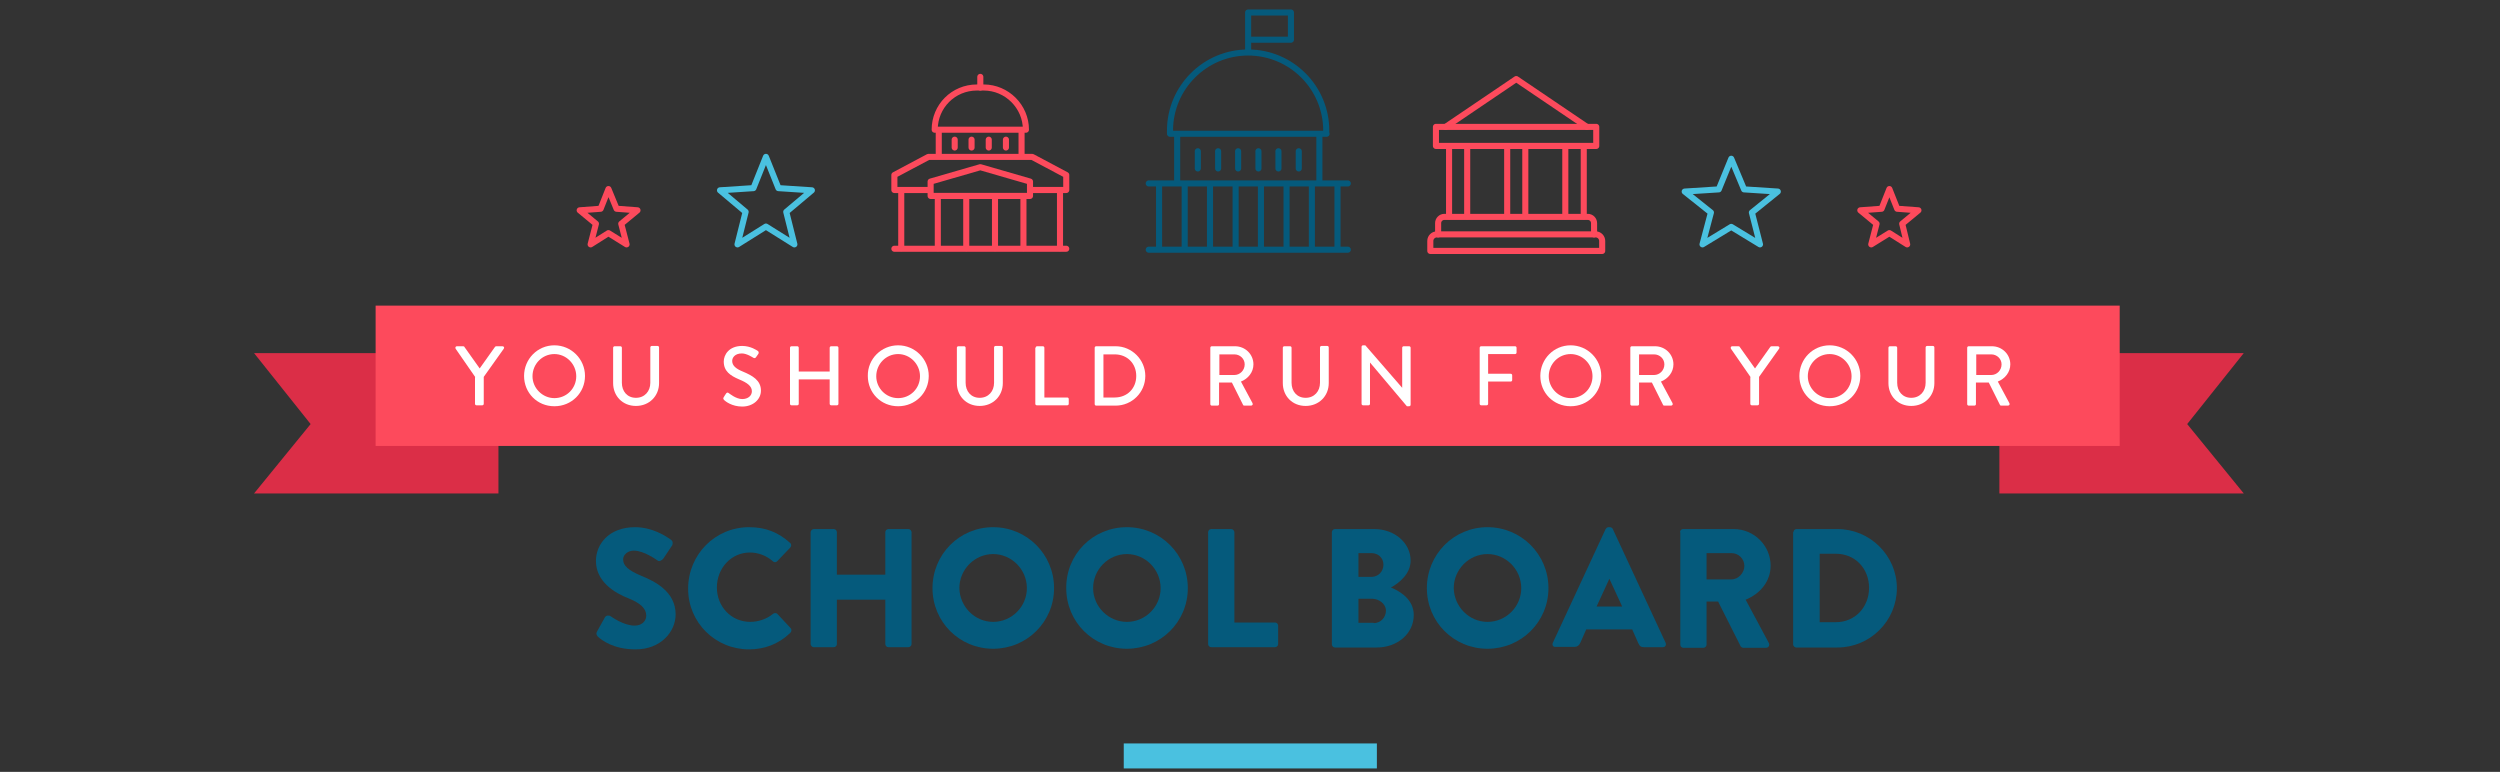 <?xml version="1.0" encoding="utf-8"?>
<!-- Generator: Adobe Illustrator 24.3.0, SVG Export Plug-In . SVG Version: 6.00 Build 0)  -->
<svg version="1.1" id="Layer_1" xmlns="http://www.w3.org/2000/svg" xmlns:xlink="http://www.w3.org/1999/xlink" x="0px" y="0px"
	 viewBox="0 0 800 247" style="enable-background:new 0 0 800 247;" xml:space="preserve">
<rect x="0" y="0" width="800" height="247" fill="#333333" stroke="none"/>
<style type="text/css">
	.st0{fill:#4AC1E0;}
	.st1{fill:#DB2E47;}
	.st2{fill:#FD4A5C;}
	.st3{fill:#FFFFFF;}
	.st4{fill:#055A7C;}
	.st5{fill:none;stroke:#055A7C;stroke-width:1.945;stroke-linecap:round;stroke-linejoin:round;stroke-miterlimit:10;}
	.st6{fill:none;stroke:#FD4A5C;stroke-width:1.945;stroke-linecap:round;stroke-linejoin:round;stroke-miterlimit:10;}
	.st7{fill:none;stroke:#4AC1E0;stroke-width:1.945;stroke-linecap:round;stroke-linejoin:round;stroke-miterlimit:10;}
	.st8{fill:none;stroke:#4AC1E0;stroke-width:1.937;stroke-linecap:round;stroke-linejoin:round;stroke-miterlimit:10;}
</style>
<rect x="359.6" y="237.9" class="st0" width="81" height="8"/>
<g>
	<polygon class="st1" points="639.8,157.9 718,157.9 699.9,135.7 718,113 639.8,113 	"/>
	<polygon class="st1" points="159.5,157.9 81.3,157.9 99.4,135.7 81.3,113 159.5,113 	"/>
	<rect x="120.2" y="97.8" class="st2" width="558.1" height="44.9"/>
	<g>
		<path class="st3" d="M152.1,120.7l-6.3-9.1c-0.2-0.4,0-0.8,0.4-0.8h2c0.2,0,0.4,0.1,0.4,0.2l4.9,6.9l4.9-6.9
			c0.1-0.1,0.2-0.2,0.4-0.2h2c0.4,0,0.7,0.4,0.4,0.8l-6.4,9v8.6c0,0.3-0.2,0.5-0.5,0.5h-1.8c-0.3,0-0.5-0.2-0.5-0.5V120.7z"/>
		<path class="st3" d="M177.4,110.5c5.4,0,9.8,4.4,9.8,9.8c0,5.4-4.3,9.7-9.8,9.7s-9.7-4.3-9.7-9.7
			C167.7,114.9,172,110.5,177.4,110.5z M177.4,127.4c3.9,0,7-3.1,7-7c0-3.9-3.2-7.1-7-7.1c-3.9,0-7,3.2-7,7.1
			C170.4,124.2,173.6,127.4,177.4,127.4z"/>
		<path class="st3" d="M196.2,111.3c0-0.3,0.2-0.5,0.5-0.5h1.8c0.3,0,0.5,0.2,0.5,0.5v11.2c0,2.7,1.7,4.8,4.5,4.8
			c2.8,0,4.6-2.1,4.6-4.8v-11.3c0-0.3,0.2-0.5,0.5-0.5h1.8c0.3,0,0.5,0.2,0.5,0.5v11.4c0,4.1-3.1,7.3-7.4,7.3
			c-4.3,0-7.3-3.2-7.3-7.3V111.3z"/>
		<path class="st3" d="M231.6,127.1c0.2-0.4,0.5-0.8,0.7-1.1c0.2-0.4,0.6-0.5,0.9-0.2c0.2,0.1,2.3,1.9,4.3,1.9
			c1.9,0,3.1-1.1,3.1-2.5c0-1.6-1.4-2.7-4.1-3.8c-2.8-1.2-4.9-2.6-4.9-5.7c0-2.1,1.6-5,5.9-5c2.7,0,4.7,1.4,5,1.6
			c0.2,0.1,0.4,0.5,0.2,0.9c-0.2,0.3-0.5,0.7-0.7,1c-0.2,0.4-0.6,0.5-0.9,0.3c-0.2-0.1-2.1-1.4-3.7-1.4c-2.3,0-3.1,1.4-3.1,2.4
			c0,1.5,1.2,2.5,3.4,3.4c3.1,1.3,5.8,2.8,5.8,6.1c0,2.8-2.5,5.1-6,5.1c-3.3,0-5.4-1.7-5.8-2.1C231.5,127.7,231.3,127.5,231.6,127.1
			z"/>
		<path class="st3" d="M252.8,111.3c0-0.3,0.2-0.5,0.5-0.5h1.8c0.3,0,0.5,0.2,0.5,0.5v7.6h9.9v-7.6c0-0.3,0.2-0.5,0.5-0.5h1.8
			c0.3,0,0.5,0.2,0.5,0.5v17.9c0,0.3-0.2,0.5-0.5,0.5H266c-0.3,0-0.5-0.2-0.5-0.5v-7.8h-9.9v7.8c0,0.3-0.2,0.5-0.5,0.5h-1.8
			c-0.3,0-0.5-0.2-0.5-0.5V111.3z"/>
		<path class="st3" d="M287.4,110.5c5.4,0,9.8,4.4,9.8,9.8c0,5.4-4.3,9.7-9.8,9.7s-9.7-4.3-9.7-9.7
			C277.6,114.9,282,110.5,287.4,110.5z M287.4,127.4c3.9,0,7-3.1,7-7c0-3.9-3.2-7.1-7-7.1c-3.9,0-7,3.2-7,7.1
			C280.4,124.2,283.5,127.4,287.4,127.4z"/>
		<path class="st3" d="M306.2,111.3c0-0.3,0.2-0.5,0.5-0.5h1.8c0.3,0,0.5,0.2,0.5,0.5v11.2c0,2.7,1.7,4.8,4.5,4.8
			c2.8,0,4.6-2.1,4.6-4.8v-11.3c0-0.3,0.2-0.5,0.5-0.5h1.8c0.3,0,0.5,0.2,0.5,0.5v11.4c0,4.1-3.1,7.3-7.4,7.3
			c-4.3,0-7.3-3.2-7.3-7.3V111.3z"/>
		<path class="st3" d="M331.4,111.3c0-0.3,0.2-0.5,0.5-0.5h1.8c0.3,0,0.5,0.2,0.5,0.5v15.9h7.3c0.3,0,0.5,0.2,0.5,0.5v1.5
			c0,0.3-0.2,0.5-0.5,0.5h-9.7c-0.3,0-0.5-0.2-0.5-0.5V111.3z"/>
		<path class="st3" d="M350.3,111.3c0-0.3,0.2-0.5,0.5-0.5h6.2c5.2,0,9.5,4.3,9.5,9.5c0,5.3-4.3,9.5-9.5,9.5h-6.2
			c-0.3,0-0.5-0.2-0.5-0.5V111.3z M356.7,127.2c4,0,6.9-2.9,6.9-6.9c0-4-2.9-6.9-6.9-6.9h-3.6v13.8H356.7z"/>
		<path class="st3" d="M387.3,111.3c0-0.3,0.2-0.5,0.5-0.5h7.4c3.3,0,5.9,2.6,5.9,5.8c0,2.5-1.7,4.6-4,5.5l3.7,6.9
			c0.2,0.4,0,0.8-0.5,0.8h-2.1c-0.2,0-0.4-0.1-0.4-0.2l-3.6-7.2h-4.1v6.9c0,0.3-0.2,0.5-0.5,0.5h-1.8c-0.3,0-0.5-0.2-0.5-0.5V111.3z
			 M395,120c1.8,0,3.3-1.5,3.3-3.4c0-1.8-1.5-3.2-3.3-3.2h-4.8v6.6H395z"/>
		<path class="st3" d="M410.5,111.3c0-0.3,0.2-0.5,0.5-0.5h1.8c0.3,0,0.5,0.2,0.5,0.5v11.2c0,2.7,1.7,4.8,4.5,4.8
			c2.8,0,4.6-2.1,4.6-4.8v-11.3c0-0.3,0.2-0.5,0.5-0.5h1.8c0.3,0,0.5,0.2,0.5,0.5v11.4c0,4.1-3.1,7.3-7.4,7.3
			c-4.3,0-7.3-3.2-7.3-7.3V111.3z"/>
		<path class="st3" d="M435.7,111c0-0.3,0.2-0.5,0.5-0.5h0.7l11.8,13.6h0v-12.8c0-0.3,0.2-0.5,0.5-0.5h1.7c0.3,0,0.5,0.2,0.5,0.5
			v18.2c0,0.3-0.2,0.5-0.5,0.5h-0.7l-11.8-14h0v13.2c0,0.3-0.2,0.5-0.5,0.5h-1.7c-0.3,0-0.5-0.2-0.5-0.5V111z"/>
		<path class="st3" d="M473.5,111.3c0-0.3,0.2-0.5,0.5-0.5h10.8c0.3,0,0.5,0.2,0.5,0.5v1.5c0,0.3-0.2,0.5-0.5,0.5h-8.6v6.3h7.2
			c0.3,0,0.5,0.2,0.5,0.5v1.5c0,0.3-0.2,0.5-0.5,0.5h-7.2v7.1c0,0.3-0.2,0.5-0.5,0.5H474c-0.3,0-0.5-0.2-0.5-0.5V111.3z"/>
		<path class="st3" d="M502.6,110.5c5.4,0,9.8,4.4,9.8,9.8c0,5.4-4.3,9.7-9.8,9.7s-9.7-4.3-9.7-9.7
			C492.9,114.9,497.2,110.5,502.6,110.5z M502.6,127.4c3.9,0,7-3.1,7-7c0-3.9-3.2-7.1-7-7.1c-3.9,0-7,3.2-7,7.1
			C495.6,124.2,498.8,127.4,502.6,127.4z"/>
		<path class="st3" d="M521.7,111.3c0-0.3,0.2-0.5,0.5-0.5h7.4c3.3,0,5.9,2.6,5.9,5.8c0,2.5-1.7,4.6-4,5.5l3.7,6.9
			c0.2,0.4,0,0.8-0.5,0.8h-2.1c-0.2,0-0.4-0.1-0.4-0.2l-3.6-7.2h-4.1v6.9c0,0.3-0.2,0.5-0.5,0.5h-1.8c-0.3,0-0.5-0.2-0.5-0.5V111.3z
			 M529.3,120c1.8,0,3.3-1.5,3.3-3.4c0-1.8-1.5-3.2-3.3-3.2h-4.8v6.6H529.3z"/>
		<path class="st3" d="M560.2,120.7l-6.3-9.1c-0.2-0.4,0-0.8,0.4-0.8h2c0.2,0,0.4,0.1,0.4,0.2l4.9,6.9l4.9-6.9
			c0.1-0.1,0.2-0.2,0.4-0.2h2c0.4,0,0.7,0.4,0.4,0.8l-6.4,9v8.6c0,0.3-0.2,0.5-0.5,0.5h-1.8c-0.3,0-0.5-0.2-0.5-0.5V120.7z"/>
		<path class="st3" d="M585.5,110.5c5.4,0,9.8,4.4,9.8,9.8c0,5.4-4.3,9.7-9.8,9.7s-9.7-4.3-9.7-9.7
			C575.8,114.9,580.1,110.5,585.5,110.5z M585.5,127.4c3.9,0,7-3.1,7-7c0-3.9-3.2-7.1-7-7.1c-3.9,0-7,3.2-7,7.1
			C578.5,124.2,581.7,127.4,585.5,127.4z"/>
		<path class="st3" d="M604.3,111.3c0-0.3,0.2-0.5,0.5-0.5h1.8c0.3,0,0.5,0.2,0.5,0.5v11.2c0,2.7,1.7,4.8,4.5,4.8
			c2.8,0,4.6-2.1,4.6-4.8v-11.3c0-0.3,0.2-0.5,0.5-0.5h1.8c0.3,0,0.5,0.2,0.5,0.5v11.4c0,4.1-3.1,7.3-7.4,7.3
			c-4.3,0-7.3-3.2-7.3-7.3V111.3z"/>
		<path class="st3" d="M629.5,111.3c0-0.3,0.2-0.5,0.5-0.5h7.4c3.3,0,5.9,2.6,5.9,5.8c0,2.5-1.7,4.6-4,5.5l3.7,6.9
			c0.2,0.4,0,0.8-0.5,0.8h-2.1c-0.2,0-0.4-0.1-0.4-0.2l-3.6-7.2h-4.1v6.9c0,0.3-0.2,0.5-0.5,0.5H630c-0.3,0-0.5-0.2-0.5-0.5V111.3z
			 M637.2,120c1.8,0,3.3-1.5,3.3-3.4c0-1.8-1.5-3.2-3.3-3.2h-4.8v6.6H637.2z"/>
	</g>
</g>
<g>
	<path class="st4" d="M191.1,202l2.5-4.5c0.4-0.7,1.5-0.6,1.8-0.3c0.2,0.1,4.1,3,7.7,3c2.2,0,3.7-1.4,3.7-3.2c0-2.3-1.9-4-5.6-5.5
		c-4.7-1.8-10.5-5.5-10.5-12c0-5.4,4.2-10.8,12.5-10.8c5.6,0,10,2.9,11.6,4.1c0.6,0.4,0.5,1.4,0.3,1.7l-2.8,4.2
		c-0.4,0.6-1.4,1.1-1.8,0.7c-0.5-0.3-4.4-3.2-7.7-3.2c-1.9,0-3.4,1.3-3.4,2.8c0,2,1.6,3.5,5.9,5.3c4.2,1.7,10.9,5,10.9,12.3
		c0,5.6-4.8,11.2-12.8,11.2c-7,0-10.9-2.9-12.2-4.2C190.8,203,190.7,202.7,191.1,202z"/>
	<path class="st4" d="M239.7,168.7c5.4,0,9.4,1.7,13.1,5c0.5,0.4,0.5,1.1,0.1,1.5l-4.2,4.4c-0.4,0.4-1,0.4-1.4,0
		c-2-1.8-4.7-2.8-7.3-2.8c-6.1,0-10.6,5.1-10.6,11.2c0,6,4.5,11,10.7,11c2.5,0,5.3-0.9,7.3-2.6c0.4-0.3,1.1-0.3,1.4,0.1l4.2,4.5
		c0.4,0.4,0.3,1.1-0.1,1.5c-3.7,3.6-8.3,5.3-13.2,5.3c-10.8,0-19.5-8.6-19.5-19.4C220.2,177.4,228.9,168.7,239.7,168.7z"/>
	<path class="st4" d="M259.4,170.3c0-0.5,0.5-1,1-1h6.4c0.6,0,1,0.5,1,1v13.6h15.5v-13.6c0-0.5,0.4-1,1-1h6.4c0.5,0,1,0.5,1,1v35.8
		c0,0.5-0.5,1-1,1h-6.4c-0.6,0-1-0.5-1-1v-14.2h-15.5v14.2c0,0.5-0.4,1-1,1h-6.4c-0.5,0-1-0.5-1-1V170.3z"/>
	<path class="st4" d="M317.8,168.7c10.8,0,19.5,8.7,19.5,19.5c0,10.8-8.7,19.4-19.5,19.4s-19.4-8.6-19.4-19.4
		C298.4,177.4,307,168.7,317.8,168.7z M317.8,199c6,0,10.8-4.9,10.8-10.8c0-6-4.9-10.9-10.8-10.9c-5.9,0-10.8,4.9-10.8,10.9
		C307.1,194.1,311.9,199,317.8,199z"/>
	<path class="st4" d="M360.6,168.7c10.8,0,19.5,8.7,19.5,19.5c0,10.8-8.7,19.4-19.5,19.4s-19.4-8.6-19.4-19.4
		C341.1,177.4,349.7,168.7,360.6,168.7z M360.6,199c6,0,10.8-4.9,10.8-10.8c0-6-4.9-10.9-10.8-10.9c-5.9,0-10.8,4.9-10.8,10.9
		C349.8,194.1,354.7,199,360.6,199z"/>
	<path class="st4" d="M386.6,170.3c0-0.5,0.4-1,1-1h6.4c0.5,0,1,0.5,1,1v28.9H408c0.6,0,1,0.5,1,1v5.9c0,0.5-0.4,1-1,1h-20.4
		c-0.6,0-1-0.5-1-1V170.3z"/>
	<path class="st4" d="M426.2,170.3c0-0.5,0.4-1,1-1h12.6c6.4,0,11.6,4.4,11.6,10.1c0,4.2-3.7,7.2-6.3,8.6c2.9,1.2,7.3,3.8,7.3,8.8
		c0,6.1-5.4,10.4-11.8,10.4h-13.4c-0.6,0-1-0.5-1-1V170.3z M438.9,184.6c2.1,0,3.8-1.7,3.8-3.9c0-2.2-1.7-3.7-3.8-3.7h-4.2v7.6
		H438.9z M439.6,199.4c2.1,0,3.9-1.7,3.9-4c0-2.2-2.3-3.8-4.4-3.8h-4.4v7.7H439.6z"/>
	<path class="st4" d="M476,168.7c10.8,0,19.5,8.7,19.5,19.5c0,10.8-8.7,19.4-19.5,19.4c-10.8,0-19.4-8.6-19.4-19.4
		C456.6,177.4,465.2,168.7,476,168.7z M476,199c6,0,10.8-4.9,10.8-10.8c0-6-4.9-10.9-10.8-10.9c-5.9,0-10.8,4.9-10.8,10.9
		C465.3,194.1,470.1,199,476,199z"/>
	<path class="st4" d="M496.9,205.7l16.9-36.4c0.2-0.3,0.5-0.6,0.9-0.6h0.5c0.4,0,0.8,0.3,0.9,0.6l16.9,36.4c0.3,0.7-0.1,1.4-0.9,1.4
		h-6c-1,0-1.4-0.3-1.9-1.4l-1.9-4.3h-14.7l-1.9,4.3c-0.3,0.7-0.9,1.3-1.9,1.3h-6C497,207.1,496.6,206.4,496.9,205.7z M519.1,194.1
		l-4.1-8.9H515l-4.1,8.9H519.1z"/>
	<path class="st4" d="M537.6,170.3c0-0.5,0.4-1,1-1h16.2c6.5,0,11.8,5.3,11.8,11.7c0,5-3.3,9-8,10.9l7.4,13.8c0.4,0.7,0,1.6-0.9,1.6
		h-7.2c-0.4,0-0.8-0.3-0.9-0.5l-7.2-14.3h-3.7v13.8c0,0.5-0.5,1-1,1h-6.4c-0.6,0-1-0.5-1-1V170.3z M554.1,185.4
		c2.2,0,4.1-2.1,4.1-4.3c0-2.3-1.9-4.1-4.1-4.1h-8v8.4H554.1z"/>
	<path class="st4" d="M573.9,170.3c0-0.5,0.4-1,1-1H588c10.4,0,19,8.5,19,18.9c0,10.5-8.6,19-19,19h-13.2c-0.5,0-1-0.5-1-1V170.3z
		 M587.5,199.1c6.1,0,10.6-4.8,10.6-11c0-6.1-4.4-10.9-10.6-10.9h-5.2v21.9H587.5z"/>
</g>
<g>
	<g>
		<line class="st5" x1="367.6" y1="79.9" x2="431.3" y2="79.9"/>
		<line class="st5" x1="431.3" y1="58.7" x2="367.6" y2="58.7"/>
		<line class="st5" x1="376.7" y1="43.1" x2="376.7" y2="58.5"/>
		<line class="st5" x1="422.2" y1="58.5" x2="422.2" y2="43.1"/>
		<path class="st5" d="M424.5,42.8h-50.1v-1c0-13.8,11.2-25,25-25l0,0c13.8,0,25,11.2,25,25V42.8z"/>
		<line class="st5" x1="370.9" y1="58.9" x2="370.9" y2="79.5"/>
		<line class="st5" x1="379.1" y1="58.9" x2="379.1" y2="79.5"/>
		<line class="st5" x1="387.2" y1="58.9" x2="387.2" y2="79.5"/>
		<line class="st5" x1="395.4" y1="58.9" x2="395.4" y2="79.5"/>
		<line class="st5" x1="403.5" y1="58.9" x2="403.5" y2="79.5"/>
		<line class="st5" x1="411.7" y1="58.9" x2="411.7" y2="79.5"/>
		<line class="st5" x1="419.8" y1="58.9" x2="419.8" y2="79.5"/>
		<line class="st5" x1="428" y1="58.9" x2="428" y2="79.5"/>
		<line class="st5" x1="383.3" y1="48.4" x2="383.3" y2="53.9"/>
		<line class="st5" x1="389.8" y1="48.4" x2="389.8" y2="53.9"/>
		<line class="st5" x1="396.2" y1="48.4" x2="396.2" y2="53.9"/>
		<line class="st5" x1="402.7" y1="48.4" x2="402.7" y2="53.9"/>
		<line class="st5" x1="409.1" y1="48.4" x2="409.1" y2="53.9"/>
		<line class="st5" x1="415.6" y1="48.4" x2="415.6" y2="53.9"/>
		<polyline class="st5" points="399.4,16.6 399.4,4 413.1,4 413.1,12.7 399.7,12.7 		"/>
	</g>
	<g>
		<polygon class="st6" points="329.6,62.7 297.8,62.7 297.8,58.1 313.7,53.5 329.6,58.1 		"/>
		<polyline class="st6" points="329.8,60.8 341.2,60.8 341.2,56 330.3,50.2 313.7,50.2 297.1,50.2 286.2,56 286.2,60.8 297.6,60.8 
					"/>
		<line class="st6" x1="300.4" y1="42" x2="300.4" y2="49.9"/>
		<line class="st6" x1="326.9" y1="49.9" x2="326.9" y2="42"/>
		<path class="st6" d="M328.3,41.5h-29.2l0,0c0-7.5,6-13.5,13.5-13.5h2.2C322.2,28,328.3,34.1,328.3,41.5L328.3,41.5z"/>
		<line class="st6" x1="300.1" y1="63.1" x2="300.1" y2="79.4"/>
		<line class="st6" x1="309.2" y1="63.1" x2="309.2" y2="79.4"/>
		<line class="st6" x1="318.4" y1="63.1" x2="318.4" y2="79.4"/>
		<line class="st6" x1="327.5" y1="63.1" x2="327.5" y2="79.4"/>
		<line class="st6" x1="305.5" y1="44.7" x2="305.5" y2="47.2"/>
		<line class="st6" x1="310.9" y1="44.7" x2="310.9" y2="47.2"/>
		<line class="st6" x1="316.4" y1="44.7" x2="316.4" y2="47.2"/>
		<line class="st6" x1="321.9" y1="44.7" x2="321.9" y2="47.2"/>
		<line class="st6" x1="313.7" y1="28" x2="313.7" y2="24.6"/>
		<line class="st6" x1="288.4" y1="61.2" x2="288.4" y2="79.4"/>
		<line class="st6" x1="339.2" y1="61.2" x2="339.2" y2="79.4"/>
		<line class="st6" x1="286.2" y1="79.6" x2="341.2" y2="79.6"/>
	</g>
	<g>
		<path class="st6" d="M512.7,80.3h-55v-3.2c0-1.2,1-2.1,2.1-2.1h50.8c1.2,0,2.1,1,2.1,2.1V80.3z"/>
		<rect x="459.5" y="40.6" class="st6" width="51.3" height="6.1"/>
		<path class="st6" d="M460.2,75v-3.6c0-1.1,0.9-2,2-2h45.9c1.1,0,2,0.9,2,2V75"/>
		<polyline class="st6" points="462.6,40.6 485.2,25.3 507.8,40.6 		"/>
		<line class="st6" x1="463.7" y1="46.9" x2="463.7" y2="69.2"/>
		<line class="st6" x1="469.5" y1="46.9" x2="469.5" y2="69.2"/>
		<line class="st6" x1="482.3" y1="46.9" x2="482.3" y2="69.2"/>
		<line class="st6" x1="488.1" y1="46.9" x2="488.1" y2="69.2"/>
		<line class="st6" x1="500.9" y1="46.9" x2="500.9" y2="69.2"/>
		<line class="st6" x1="506.8" y1="46.9" x2="506.8" y2="69.2"/>
	</g>
	<polygon class="st7" points="245.1,72.5 236,78.2 238.6,67.8 230.4,60.9 241.1,60.2 245.1,50.2 249.1,60.2 259.8,60.9 251.6,67.8 
		254.2,78.2 	"/>
	<polygon class="st6" points="194.7,74.6 189,78.2 190.7,71.6 185.5,67.3 192.2,66.8 194.7,60.5 197.3,66.8 204,67.3 198.8,71.6 
		200.5,78.2 	"/>
	<polygon class="st6" points="604.6,74.6 598.8,78.2 600.5,71.6 595.3,67.3 602.1,66.8 604.6,60.5 607.1,66.8 613.9,67.3 
		608.7,71.6 610.3,78.2 	"/>
	<polygon class="st8" points="554,72.6 544.8,78.2 547.5,68 539.1,61.3 550,60.6 554,50.8 558.1,60.6 568.9,61.3 560.6,68 
		563.2,78.2 	"/>
</g>
</svg>
